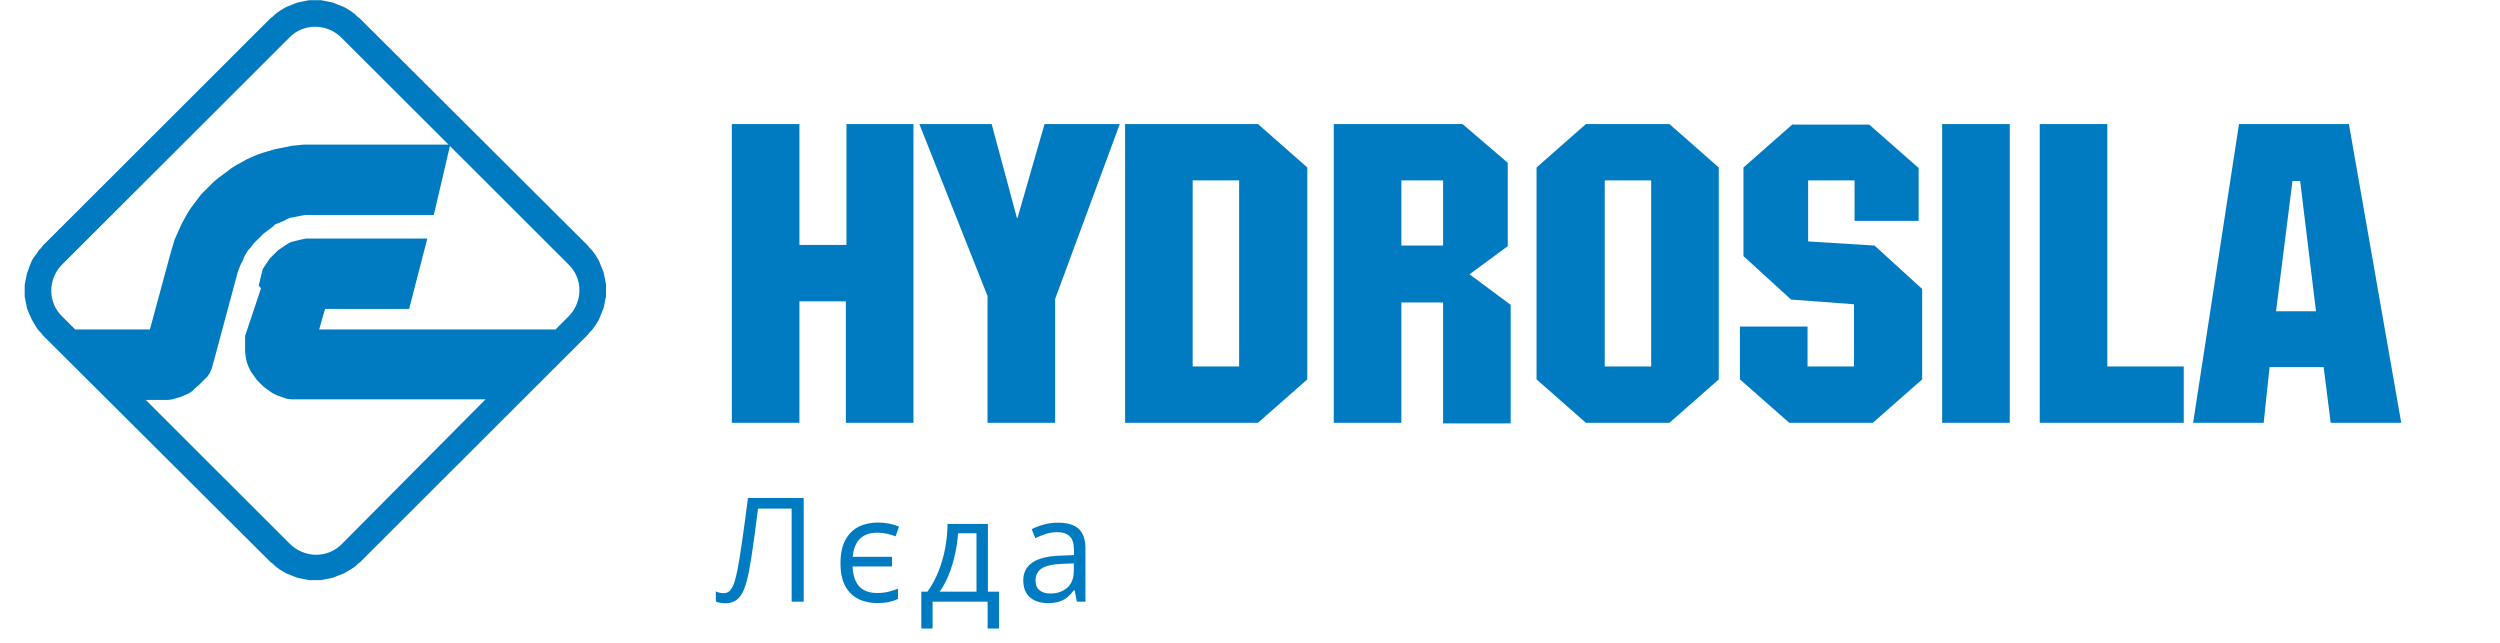 <svg width="241" height="62" viewBox="0 0 241 62" fill="none" xmlns="http://www.w3.org/2000/svg">
<path d="M88.115 11.957H81.599V23.614H77.065V11.957H70.549V40.761H77.065V29.047H81.542V40.761H88.058V11.957H88.115ZM107.948 11.957H100.695L98.088 21.011H98.031L95.595 11.957H88.625L95.198 28.538V40.761H101.715V28.82L107.948 11.957ZM126.024 16.145L121.264 11.957H108.458V40.761H121.264L126.024 36.573V16.145ZM119.451 17.39V35.328H114.974V17.39H119.451ZM145.347 15.692L140.984 11.957H128.574V40.761H135.091V29.16H139.114V40.817H145.63V29.386L141.664 26.444L145.347 23.728V15.692ZM139.114 17.39V23.671H135.091V17.39H139.114ZM165.69 16.145L160.93 11.957H152.884L148.124 16.145V36.573L152.884 40.761H160.93L165.69 36.573V16.145ZM159.173 17.39V35.328H154.697V17.39H159.173Z" fill="#007BC1"/>
<path d="M172.83 11.957L168.07 16.145V24.69L172.66 28.877L178.724 29.33V35.328H174.247V31.48H167.73V36.573L172.49 40.761H180.537L185.297 36.573V27.858L180.707 23.671L174.304 23.275V17.39H178.78V21.294H184.957V16.201L180.197 12.014H172.83V11.957ZM193.74 11.957H187.223V40.761H193.74V11.957ZM203.146 11.957H196.63V40.761H210.513V35.328H203.146V11.957ZM226.436 11.957H215.839L211.419 40.761H218.219L218.786 35.385H223.999L224.679 40.761H231.479L226.436 11.957ZM223.263 30.009H219.409L220.996 17.446H221.733L223.263 30.009Z" fill="#007BC1"/>
<path d="M4.136 23.671L26.065 1.771L26.292 1.602L26.518 1.375L26.745 1.205L26.972 1.036L27.255 0.866L27.538 0.696L27.822 0.583L28.105 0.47L28.388 0.357L28.672 0.243L28.955 0.187L29.238 0.13L29.522 0.074L29.805 0.017H30.088H30.372H30.655H30.938L31.222 0.074L31.505 0.13L31.788 0.187L32.072 0.243L32.355 0.357L32.638 0.47L32.922 0.583L33.205 0.696L33.488 0.866L33.772 1.036L33.998 1.205L34.225 1.375L34.452 1.602L34.678 1.771L56.664 23.671L56.834 23.897L57.061 24.124L57.231 24.35L57.401 24.576L57.571 24.86L57.741 25.142L57.854 25.425L57.968 25.708L58.081 25.991L58.194 26.274L58.251 26.557L58.308 26.84L58.364 27.123L58.421 27.406V27.689V27.972V28.255V28.538L58.364 28.821L58.308 29.104L58.251 29.387L58.194 29.669L58.081 29.952L57.968 30.235L57.854 30.518L57.741 30.801L57.571 31.084L57.401 31.367L57.231 31.593L57.061 31.82L56.834 32.046L56.664 32.273L34.735 54.172L34.508 54.342L34.282 54.568L34.055 54.738L33.772 54.908L33.488 55.078L33.205 55.248L32.922 55.361L32.638 55.474L32.355 55.587L32.072 55.7L31.788 55.757L31.505 55.813L31.222 55.87L30.938 55.926H30.655H30.372H30.088H29.805L29.522 55.87L29.238 55.813L28.955 55.757L28.672 55.7L28.388 55.587L28.105 55.474L27.822 55.361L27.538 55.248L27.255 55.078L26.972 54.908L26.745 54.738L26.518 54.568L26.292 54.342L26.065 54.172L4.136 32.329L3.966 32.103L3.739 31.876L3.569 31.65L3.399 31.367L3.229 31.084L3.059 30.801L2.946 30.518L2.832 30.292L2.719 30.009L2.606 29.726L2.549 29.443L2.492 29.16L2.436 28.877L2.379 28.594V28.311V28.028V27.745V27.462L2.436 27.18L2.492 26.897L2.549 26.614L2.606 26.331L2.719 26.048L2.832 25.708L2.946 25.425L3.059 25.142L3.229 24.86L3.399 24.633L3.569 24.407L3.739 24.124L3.966 23.897L4.136 23.671ZM46.805 38.497H28.615H28.162L27.652 38.441L27.142 38.271L26.688 38.101L26.235 37.875L25.838 37.592L25.442 37.309L25.102 36.969L24.762 36.63L24.478 36.234L24.195 35.838L23.968 35.385L23.798 34.932L23.685 34.423L23.628 33.914V33.404V33.234V33.065V32.895V32.725V32.556V32.386L23.685 32.216L23.742 32.046L23.798 31.876L23.855 31.707L23.912 31.537L23.968 31.367L24.025 31.197L24.082 31.028L24.138 30.858L24.195 30.688L24.252 30.518L24.308 30.349L24.365 30.179L24.422 30.009L24.478 29.839L24.535 29.669L24.592 29.5L24.648 29.33L24.762 28.99L24.818 28.821L24.875 28.651L24.932 28.481L24.988 28.311L25.045 28.142L25.102 27.972L25.158 27.802L24.932 27.519L24.988 27.349L25.102 26.84L25.158 26.614L25.215 26.387L25.272 26.161L25.328 25.935L25.442 25.765L25.555 25.595L25.668 25.425L25.782 25.256L25.895 25.086L26.008 24.916L26.122 24.803L26.235 24.69L26.348 24.576L26.462 24.463L26.575 24.35L26.688 24.237L26.802 24.124L26.972 24.011L27.142 23.897L27.312 23.784L27.482 23.671L27.652 23.558L27.822 23.445L28.048 23.332L28.275 23.275L28.502 23.218L28.728 23.162L28.955 23.105L29.238 23.049L29.522 22.992H29.805H30.088H41.195L39.438 29.783H31.335L30.768 31.763H53.548L54.794 30.518C56.211 29.104 56.211 26.84 54.794 25.482L32.922 3.639C31.505 2.224 29.238 2.224 27.878 3.639L6.005 25.482C4.589 26.897 4.589 29.16 6.005 30.518L7.252 31.763H14.449L16.489 24.237L16.659 23.671L16.829 23.105L17.055 22.596L17.282 22.087L17.509 21.577L17.792 21.068L18.075 20.559L18.358 20.106L18.698 19.653L19.038 19.201L19.378 18.748L19.775 18.352L20.172 17.956L20.569 17.559L20.965 17.22L21.419 16.881L21.872 16.541L22.325 16.201L22.778 15.918L23.288 15.636L23.798 15.353L24.308 15.126L24.818 14.9L25.328 14.73L25.895 14.56L26.462 14.391L27.028 14.277L27.595 14.164L28.162 14.051L28.728 13.995L29.295 13.938H29.862H43.405L41.818 20.729H30.088H29.748H29.408L29.068 20.785L28.785 20.842L28.502 20.898L28.218 20.955L27.935 21.011L27.652 21.125L27.368 21.294L27.085 21.408L26.802 21.521L26.518 21.634L26.292 21.86L26.065 22.03L25.838 22.2L25.612 22.37L25.385 22.539L25.158 22.766L24.932 22.992L24.705 23.218L24.478 23.445L24.308 23.671L24.138 23.897L23.912 24.124L23.742 24.407L23.572 24.69L23.458 24.973L23.345 25.256L23.232 25.425L23.118 25.708L23.005 25.991L22.892 26.331L20.625 34.762L20.512 35.159L20.398 35.555L20.229 35.951L20.002 36.29L19.718 36.573L19.435 36.856L19.152 37.139L18.812 37.422L18.529 37.705L18.189 37.931L17.792 38.101L17.395 38.271L16.999 38.384L16.602 38.497L16.205 38.554H15.809H14.052L27.935 52.418C29.352 53.833 31.618 53.833 32.978 52.418L46.805 38.497Z" fill="#007BC1"/>
<path d="M77.477 58H76.314V49.031H73.074C73.01 49.542 72.942 50.075 72.869 50.631C72.796 51.187 72.721 51.741 72.644 52.292C72.566 52.843 72.489 53.365 72.411 53.857C72.334 54.35 72.256 54.787 72.179 55.17C72.06 55.803 71.912 56.343 71.734 56.79C71.561 57.232 71.329 57.572 71.037 57.809C70.75 58.041 70.37 58.157 69.895 58.157C69.736 58.157 69.576 58.141 69.417 58.109C69.262 58.078 69.125 58.039 69.007 57.993V57.016C69.112 57.061 69.228 57.1 69.356 57.132C69.488 57.164 69.627 57.18 69.772 57.18C70.06 57.18 70.285 57.066 70.449 56.838C70.618 56.605 70.75 56.312 70.846 55.956C70.946 55.601 71.033 55.236 71.106 54.862C71.165 54.552 71.233 54.16 71.311 53.687C71.388 53.213 71.47 52.675 71.557 52.073C71.643 51.467 71.732 50.82 71.823 50.132C71.919 49.444 72.012 48.735 72.103 48.006H77.477V58ZM84.571 58.137C83.869 58.137 83.252 58 82.718 57.727C82.185 57.453 81.768 57.034 81.467 56.469C81.171 55.899 81.023 55.175 81.023 54.295C81.023 53.383 81.178 52.638 81.488 52.06C81.802 51.481 82.231 51.055 82.773 50.781C83.32 50.508 83.94 50.371 84.632 50.371C85.011 50.371 85.377 50.408 85.733 50.48C86.093 50.553 86.405 50.649 86.669 50.768L86.335 51.704C86.075 51.599 85.79 51.515 85.48 51.451C85.17 51.383 84.881 51.349 84.612 51.349C84.115 51.349 83.696 51.435 83.354 51.608C83.012 51.782 82.746 52.041 82.554 52.388C82.367 52.73 82.249 53.158 82.199 53.673H85.986V54.609H82.185C82.213 55.17 82.315 55.642 82.493 56.024C82.671 56.403 82.93 56.688 83.272 56.879C83.614 57.07 84.04 57.166 84.55 57.166C84.96 57.166 85.33 57.125 85.658 57.043C85.986 56.961 86.289 56.863 86.567 56.749V57.74C86.303 57.868 86.011 57.966 85.692 58.034C85.377 58.102 85.004 58.137 84.571 58.137ZM95.234 50.508V57.036H96.307V60.591H95.206V58H89.902V60.591H88.815V57.036H89.403C89.831 56.444 90.186 55.794 90.469 55.088C90.751 54.382 90.966 53.641 91.112 52.866C91.257 52.087 91.335 51.301 91.344 50.508H95.234ZM94.133 51.41H92.356C92.315 52.075 92.217 52.752 92.062 53.44C91.911 54.129 91.711 54.785 91.46 55.409C91.21 56.029 90.918 56.571 90.585 57.036H94.133V51.41ZM102 50.385C102.893 50.385 103.556 50.585 103.989 50.986C104.422 51.387 104.638 52.028 104.638 52.907V58H103.811L103.593 56.893H103.538C103.328 57.166 103.11 57.396 102.882 57.583C102.654 57.765 102.389 57.904 102.089 58C101.792 58.091 101.428 58.137 100.995 58.137C100.539 58.137 100.134 58.057 99.778 57.898C99.427 57.738 99.149 57.496 98.944 57.173C98.744 56.849 98.643 56.439 98.643 55.942C98.643 55.195 98.94 54.621 99.532 54.22C100.124 53.819 101.027 53.6 102.239 53.563L103.531 53.509V53.051C103.531 52.404 103.392 51.95 103.114 51.69C102.836 51.431 102.444 51.301 101.938 51.301C101.546 51.301 101.173 51.358 100.817 51.472C100.462 51.586 100.124 51.72 99.805 51.875L99.457 51.014C99.794 50.84 100.181 50.692 100.619 50.569C101.056 50.446 101.517 50.385 102 50.385ZM103.517 54.309L102.376 54.356C101.442 54.393 100.783 54.546 100.4 54.815C100.017 55.083 99.826 55.464 99.826 55.956C99.826 56.384 99.956 56.701 100.216 56.906C100.475 57.111 100.819 57.214 101.248 57.214C101.913 57.214 102.458 57.029 102.882 56.66C103.305 56.291 103.517 55.737 103.517 54.999V54.309Z" fill="#007BC1"/>
</svg>
